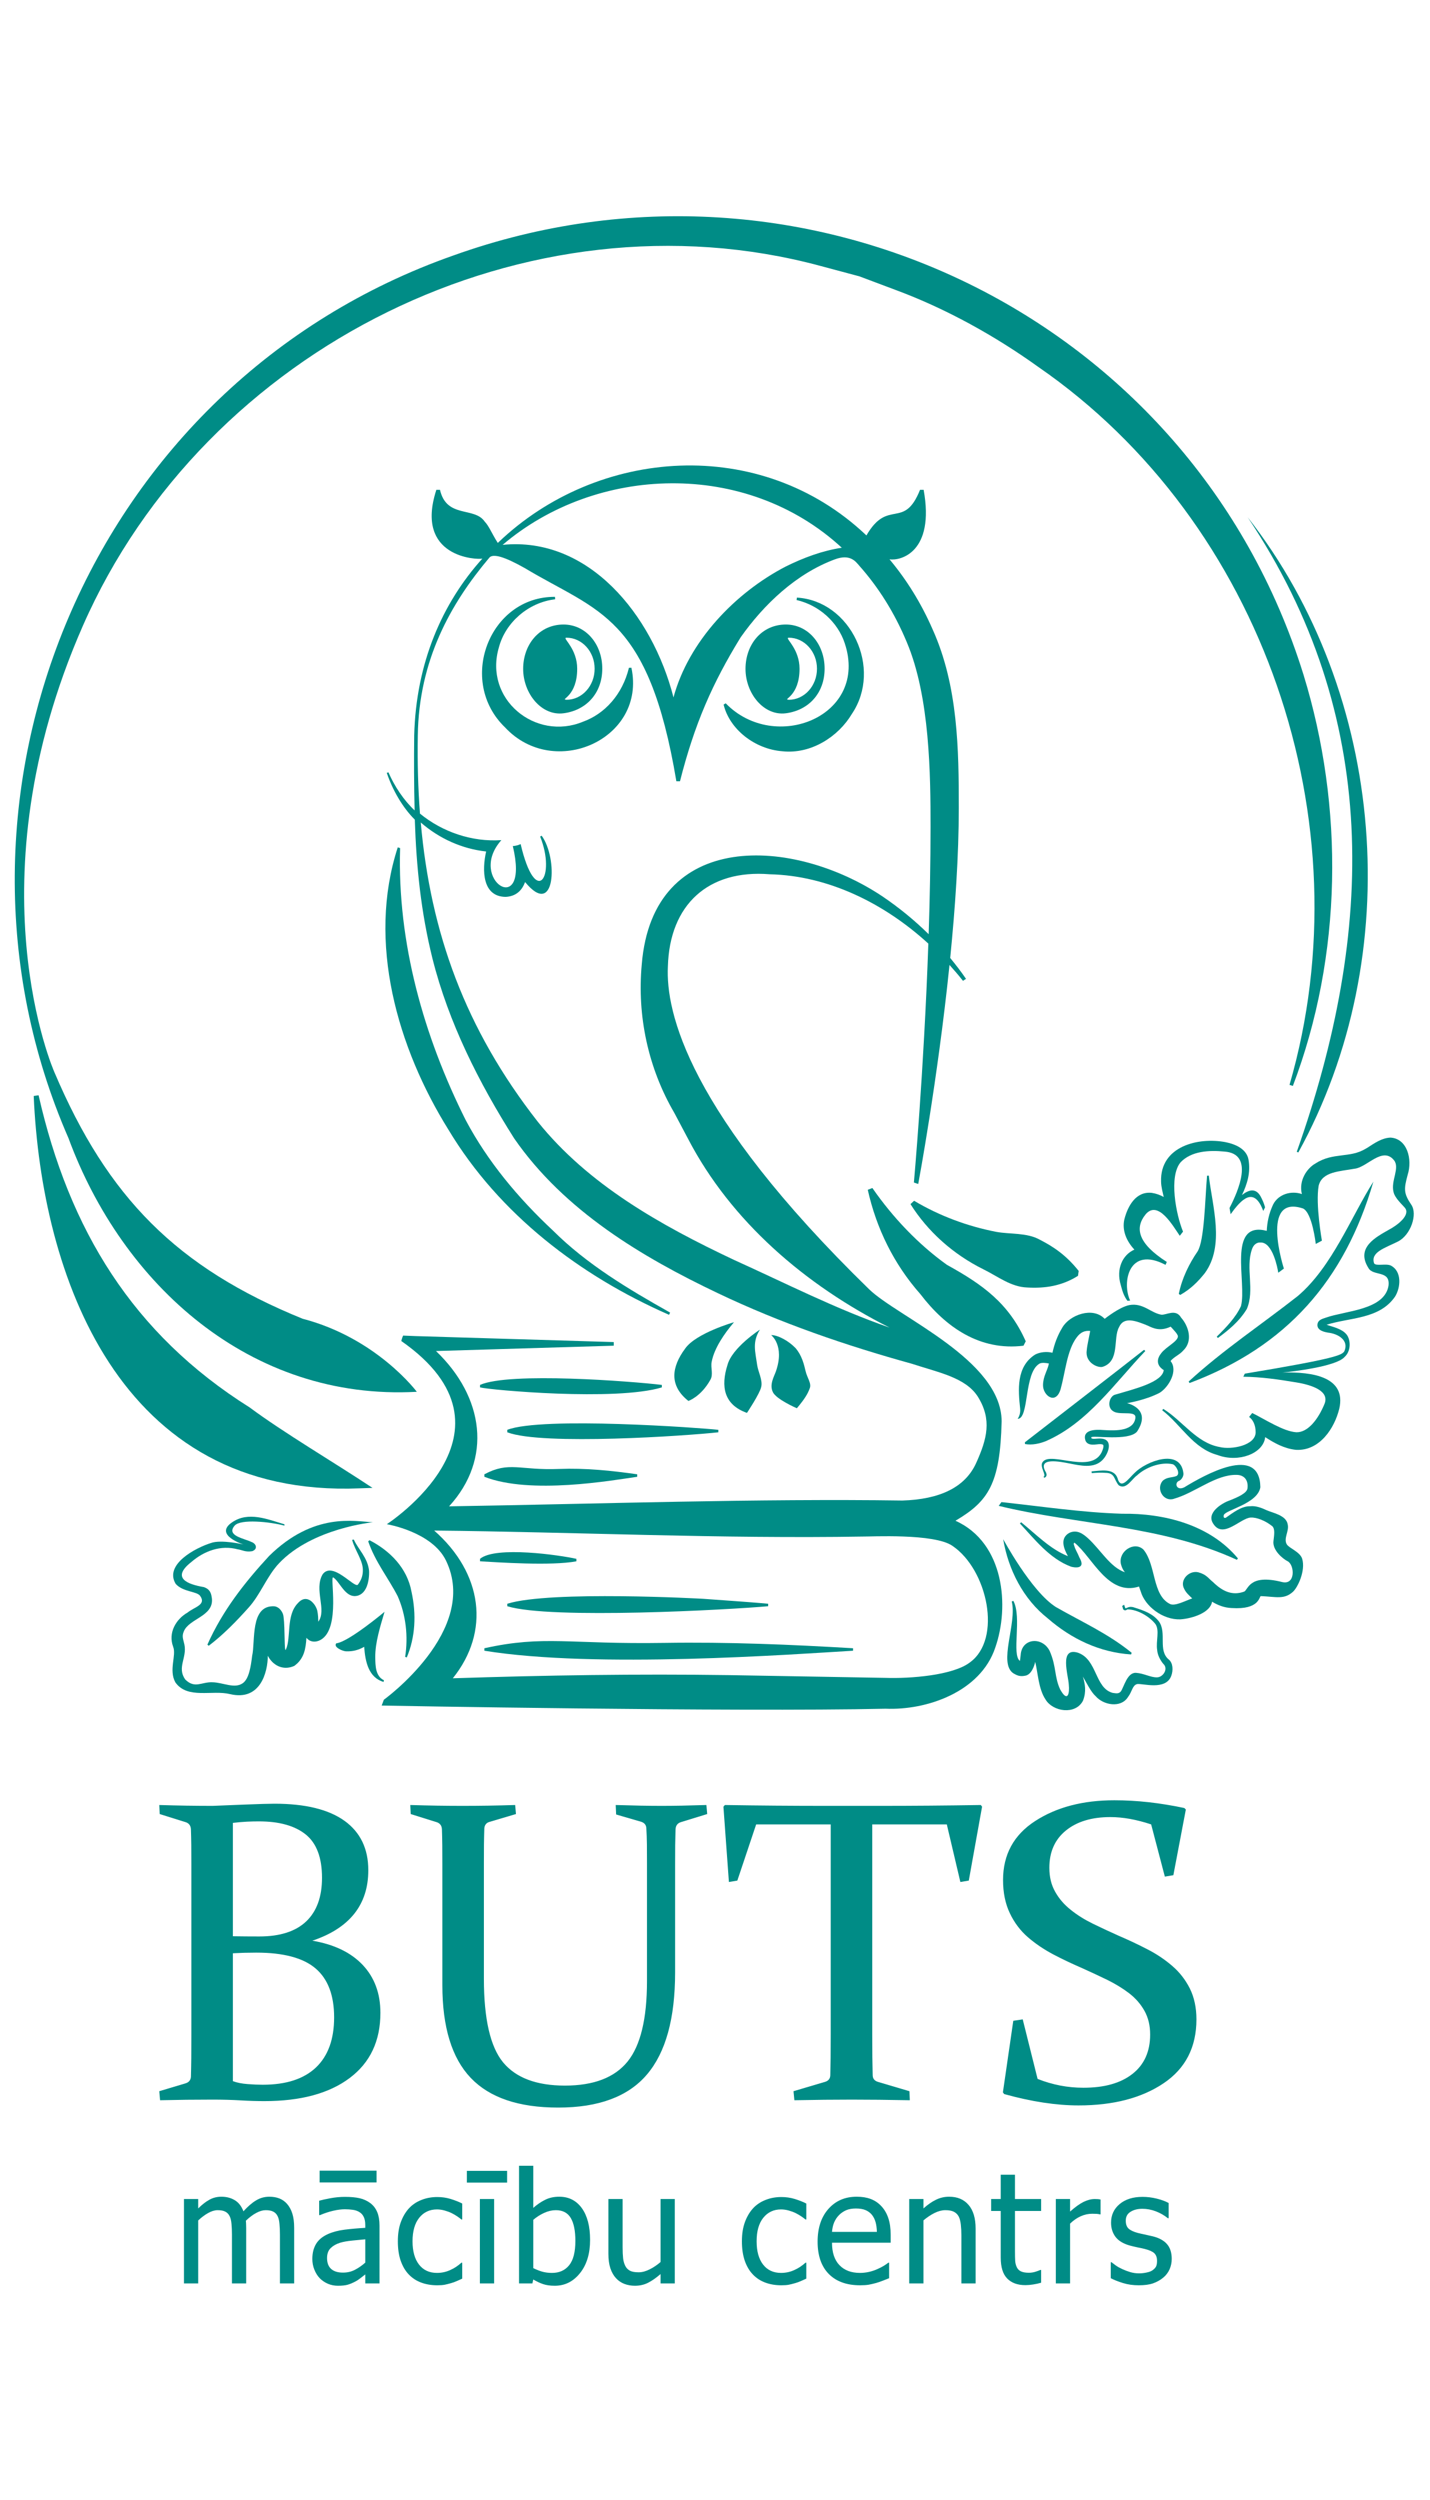 <?xml version="1.0" encoding="UTF-8" standalone="no"?>
<svg
   xmlns:dc="http://purl.org/dc/elements/1.1/"
   xmlns:cc="http://creativecommons.org/ns#"
   xmlns:rdf="http://www.w3.org/1999/02/22-rdf-syntax-ns#"
   xmlns:svg="http://www.w3.org/2000/svg"
   xmlns="http://www.w3.org/2000/svg"
   xmlns:sodipodi="http://sodipodi.sourceforge.net/DTD/sodipodi-0.dtd"
   xmlns:inkscape="http://www.inkscape.org/namespaces/inkscape"
   viewBox="0 0 95 166"
   height="166"
   width="95"
   xml:space="preserve"
   id="svg2"
   version="1.1"
   sodipodi:docname="logo_hover.svg"
   inkscape:version="0.92.5 (2060ec1f9f, 2020-04-08)"><sodipodi:namedview
     pagecolor="#ffffff"
     bordercolor="#666666"
     borderopacity="1"
     objecttolerance="10"
     gridtolerance="10"
     guidetolerance="10"
     inkscape:pageopacity="0"
     inkscape:pageshadow="2"
     inkscape:window-width="777"
     inkscape:window-height="480"
     id="namedview82"
     showgrid="false"
     inkscape:zoom="1.4216867"
     inkscape:cx="47.5"
     inkscape:cy="83"
     inkscape:window-x="72"
     inkscape:window-y="27"
     inkscape:window-maximized="0"
     inkscape:current-layer="g10" /><defs
     id="defs6"><clipPath
       id="clipPath20"
       clipPathUnits="userSpaceOnUse"><path
         id="path18"
         d="M 0,283.465 H 283.465 V 0 H 0 Z" /></clipPath></defs><g
     transform="matrix(1.333,0,0,-1.333,0,166)"
     id="g10"><g
       transform="matrix(0.521,0,0,0.521,-40.06,-13.383)"
       style="fill:#008c86;fill-opacity:1"
       id="g14"><g
         style="fill:#008c86;fill-opacity:1"
         clip-path="url(#clipPath20)"
         id="g16"><g
           style="fill:#008c86;fill-opacity:1"
           transform="translate(92.126,92.152)"
           id="g22"><path
             id="path24"
             style="fill:#008c86;fill-opacity:1;fill-rule:nonzero;stroke:none"
             d="m 0,0 c 1.738,-0.055 3.435,-0.083 5.104,-0.083 0.628,0.028 1.649,0.069 3.062,0.124 1.408,0.055 2.36,0.083 2.856,0.083 2.952,0 5.187,-0.55 6.705,-1.642 1.51,-1.092 2.269,-2.664 2.269,-4.718 0,-3.296 -1.787,-5.542 -5.353,-6.737 2.083,-0.35 3.69,-1.126 4.821,-2.321 1.125,-1.196 1.69,-2.72 1.69,-4.574 0,-2.686 -0.979,-4.766 -2.945,-6.236 -1.958,-1.47 -4.676,-2.205 -8.159,-2.205 -0.69,0 -1.435,0.021 -2.242,0.069 -0.807,0.048 -1.71,0.075 -2.711,0.075 -1.634,0 -3.31,-0.02 -5.021,-0.061 L 0,-27.361 l 2.483,0.742 c 0.338,0.096 0.517,0.302 0.545,0.625 0.014,0.535 0.028,1.14 0.034,1.799 0.007,0.666 0.007,1.401 0.007,2.205 v 16.317 c 0,0.687 0,1.298 -0.007,1.848 -0.006,0.549 -0.02,1.05 -0.034,1.49 -0.014,0.35 -0.173,0.577 -0.483,0.687 l -2.504,0.783 z m 7.042,-14.175 v -12.224 c 0.4,-0.152 0.869,-0.241 1.401,-0.282 0.53,-0.041 1.014,-0.062 1.454,-0.062 2.236,0 3.925,0.549 5.091,1.648 1.159,1.106 1.738,2.699 1.738,4.794 0,2.094 -0.586,3.654 -1.759,4.663 -1.179,1.017 -3.076,1.525 -5.69,1.525 -0.766,0 -1.51,-0.021 -2.235,-0.062 m 0,1.628 c 0.828,-0.014 1.669,-0.021 2.525,-0.021 1.979,0 3.476,0.481 4.483,1.435 1.014,0.962 1.517,2.356 1.517,4.176 0,1.916 -0.517,3.296 -1.551,4.134 -1.042,0.838 -2.532,1.257 -4.484,1.257 -0.351,0 -0.731,-0.007 -1.145,-0.027 C 7.973,-1.614 7.525,-1.655 7.042,-1.71 Z M 24.01,0 c 1.738,-0.055 3.407,-0.083 5.014,-0.083 1.621,0 3.297,0.028 5.022,0.083 l 0.075,-0.865 -2.503,-0.742 C 31.293,-1.69 31.121,-1.903 31.094,-2.232 31.08,-2.706 31.066,-3.221 31.059,-3.777 31.053,-4.334 31.053,-4.938 31.053,-5.597 v -11.016 c 0,-3.839 0.614,-6.504 1.834,-7.987 1.227,-1.484 3.2,-2.225 5.918,-2.225 2.759,0 4.752,0.769 5.994,2.3 1.235,1.532 1.855,4.087 1.855,7.678 v 11.263 c 0,0.66 0,1.271 -0.007,1.827 -0.006,0.557 -0.027,1.072 -0.055,1.539 -0.014,0.309 -0.186,0.522 -0.524,0.625 L 43.702,-0.907 43.661,0 c 1.711,-0.055 3.18,-0.083 4.4,-0.083 1.166,0 2.587,0.028 4.277,0.083 l 0.076,-0.865 -2.546,-0.783 c -0.31,-0.11 -0.469,-0.337 -0.483,-0.687 -0.013,-0.44 -0.027,-0.941 -0.034,-1.49 -0.007,-0.55 -0.007,-1.168 -0.007,-1.848 v -10.329 c 0,-4.402 -0.896,-7.657 -2.697,-9.766 -1.793,-2.108 -4.621,-3.159 -8.484,-3.159 -3.786,0 -6.573,0.948 -8.38,2.85 -1.8,1.896 -2.704,4.849 -2.704,8.846 v 11.558 c 0,0.68 0,1.298 -0.007,1.848 -0.006,0.549 -0.02,1.05 -0.034,1.49 -0.013,0.35 -0.172,0.577 -0.483,0.687 l -2.504,0.783 z m 42.246,-28.165 c -1.662,0 -3.496,-0.02 -5.503,-0.061 l -0.083,0.865 2.993,0.886 c 0.338,0.096 0.511,0.302 0.525,0.625 0.027,1.016 0.041,2.321 0.041,3.908 V -1.854 H 57.097 L 55.297,-7.225 54.49,-7.362 53.966,-0.165 54.104,0 c 3.317,-0.055 6.49,-0.083 9.518,-0.083 h 5.408 c 3.021,0 6.207,0.028 9.56,0.083 l 0.117,-0.165 -1.27,-7.06 -0.806,-0.137 -1.297,5.508 h -7.132 v -20.088 c 0,-1.587 0.013,-2.892 0.042,-3.908 0.013,-0.323 0.185,-0.529 0.523,-0.625 l 2.994,-0.886 0.034,-0.865 c -2.082,0.041 -3.931,0.061 -5.539,0.061 m 28.625,26.311 c -1.414,0.467 -2.711,0.7 -3.897,0.7 -1.779,0 -3.201,-0.426 -4.255,-1.284 -1.056,-0.852 -1.587,-2.047 -1.587,-3.564 0,-0.873 0.186,-1.642 0.559,-2.294 0.365,-0.66 0.868,-1.236 1.496,-1.731 0.621,-0.501 1.332,-0.941 2.132,-1.332 0.793,-0.385 1.614,-0.769 2.462,-1.147 0.931,-0.398 1.835,-0.824 2.711,-1.278 0.876,-0.446 1.669,-0.975 2.372,-1.579 0.711,-0.604 1.276,-1.326 1.704,-2.17 0.421,-0.845 0.635,-1.834 0.635,-2.96 0,-2.665 -1.049,-4.705 -3.146,-6.112 -2.097,-1.409 -4.807,-2.115 -8.132,-2.115 -2.144,0 -4.51,0.363 -7.111,1.084 l -0.124,0.165 0.993,6.841 0.903,0.137 1.422,-5.694 c 1.428,-0.563 2.883,-0.844 4.38,-0.844 2.006,0 3.572,0.439 4.697,1.325 1.124,0.879 1.69,2.136 1.69,3.764 0,0.858 -0.18,1.613 -0.545,2.266 -0.366,0.653 -0.855,1.209 -1.47,1.683 -0.613,0.467 -1.31,0.892 -2.089,1.277 -0.78,0.378 -1.593,0.756 -2.429,1.133 -0.938,0.405 -1.855,0.838 -2.744,1.305 -0.891,0.474 -1.697,1.017 -2.421,1.641 -0.718,0.625 -1.297,1.388 -1.725,2.294 -0.434,0.907 -0.648,1.965 -0.648,3.173 0,2.424 1.021,4.306 3.063,5.631 2.041,1.326 4.572,1.992 7.586,1.992 2.132,0 4.36,-0.247 6.691,-0.742 l 0.145,-0.144 -1.193,-6.277 -0.815,-0.137 z" /></g><g
           style="fill:#008c86;fill-opacity:1"
           transform="translate(103.668,46.413)"
           id="g26"><path
             id="path28"
             style="fill:#008c86;fill-opacity:1;fill-rule:nonzero;stroke:none"
             d="m 0,0 v 4.669 c 0,0.37 -0.015,0.713 -0.045,1.029 -0.026,0.316 -0.088,0.563 -0.179,0.743 -0.097,0.192 -0.235,0.333 -0.413,0.424 -0.177,0.092 -0.419,0.139 -0.723,0.139 -0.281,0 -0.58,-0.087 -0.901,-0.26 -0.32,-0.17 -0.653,-0.419 -0.996,-0.745 0.004,-0.081 0.012,-0.177 0.019,-0.291 0.008,-0.114 0.01,-0.247 0.01,-0.402 V 0 H -4.59 v 4.669 c 0,0.37 -0.015,0.713 -0.044,1.029 -0.028,0.316 -0.089,0.563 -0.181,0.743 -0.096,0.192 -0.234,0.333 -0.412,0.424 -0.177,0.092 -0.419,0.139 -0.723,0.139 -0.296,0 -0.604,-0.092 -0.927,-0.277 C -7.201,6.542 -7.514,6.308 -7.818,6.021 V 0 H -9.18 v 8.07 h 1.362 V 7.171 c 0.358,0.356 0.711,0.632 1.061,0.827 0.351,0.195 0.736,0.294 1.155,0.294 0.477,0 0.901,-0.109 1.271,-0.326 0.368,-0.217 0.649,-0.572 0.841,-1.069 0.413,0.457 0.812,0.805 1.202,1.039 0.393,0.237 0.817,0.356 1.276,0.356 0.348,0 0.664,-0.055 0.948,-0.163 C 0.22,8.02 0.469,7.847 0.681,7.606 0.898,7.359 1.066,7.055 1.184,6.687 1.303,6.322 1.362,5.863 1.362,5.308 V 0 Z M 8.164,1.991 V 4.22 C 7.843,4.19 7.436,4.151 6.945,4.101 6.451,4.052 6.054,3.981 5.753,3.889 5.393,3.778 5.094,3.61 4.859,3.384 4.625,3.156 4.507,2.838 4.507,2.431 c 0,-0.459 0.13,-0.807 0.389,-1.042 0.26,-0.234 0.637,-0.353 1.136,-0.353 0.429,0 0.814,0.092 1.159,0.277 0.346,0.182 0.672,0.409 0.973,0.678 m 0,-1.127 C 8.053,0.78 7.905,0.666 7.72,0.518 7.535,0.372 7.357,0.254 7.184,0.168 6.943,0.042 6.71,-0.054 6.486,-0.121 6.264,-0.187 5.95,-0.222 5.546,-0.222 5.212,-0.222 4.899,-0.16 4.601,-0.035 4.302,0.091 4.04,0.266 3.813,0.494 3.598,0.715 3.426,0.99 3.295,1.316 3.164,1.639 3.1,1.982 3.1,2.344 c 0,0.561 0.118,1.034 0.353,1.429 0.237,0.393 0.609,0.704 1.118,0.936 0.451,0.207 0.987,0.35 1.602,0.429 0.616,0.079 1.28,0.138 1.991,0.178 V 5.58 C 8.164,5.901 8.115,6.159 8.018,6.357 7.922,6.555 7.789,6.708 7.616,6.814 7.441,6.927 7.231,7.001 6.979,7.038 6.73,7.075 6.471,7.092 6.207,7.092 5.893,7.092 5.526,7.045 5.101,6.949 4.68,6.853 4.255,6.712 3.831,6.53 H 3.752 V 7.909 C 4.003,7.981 4.361,8.06 4.83,8.146 5.299,8.233 5.76,8.277 6.22,8.277 6.775,8.277 7.241,8.233 7.624,8.146 8.003,8.06 8.347,7.904 8.65,7.677 8.944,7.455 9.163,7.166 9.309,6.816 9.454,6.463 9.526,6.034 9.526,5.528 V 0 H 8.164 Z m 1.081,8.79 H 3.796 v 1.125 h 5.449 z m 5.804,-9.831 c -0.555,0 -1.063,0.086 -1.527,0.256 -0.462,0.17 -0.862,0.429 -1.195,0.778 -0.333,0.345 -0.589,0.782 -0.774,1.31 -0.183,0.528 -0.274,1.147 -0.274,1.861 0,0.708 0.096,1.32 0.286,1.835 0.19,0.516 0.444,0.948 0.762,1.301 0.319,0.35 0.716,0.622 1.192,0.812 0.474,0.19 0.985,0.286 1.53,0.286 0.445,0 0.874,-0.062 1.286,-0.187 0.412,-0.126 0.78,-0.272 1.103,-0.435 V 6.115 H 17.359 C 17.263,6.196 17.137,6.29 16.984,6.396 16.834,6.5 16.649,6.609 16.431,6.72 16.244,6.814 16.022,6.897 15.765,6.969 15.508,7.041 15.262,7.077 15.025,7.077 14.322,7.077 13.754,6.811 13.327,6.281 12.9,5.75 12.685,5 12.685,4.028 c 0,-0.951 0.208,-1.694 0.62,-2.224 0.412,-0.531 0.987,-0.797 1.72,-0.797 0.444,0 0.868,0.091 1.268,0.274 0.403,0.18 0.755,0.417 1.066,0.703 h 0.079 V 0.459 C 17.302,0.395 17.135,0.321 16.932,0.232 16.73,0.141 16.545,0.077 16.382,0.032 16.15,-0.035 15.943,-0.086 15.76,-0.124 15.575,-0.16 15.338,-0.177 15.049,-0.177 M 20.489,0 h -1.362 v 8.07 h 1.362 z m 1.243,9.639 h -3.85 v 1.125 h 3.85 z m 6.53,-5.572 c 0,0.962 -0.148,1.693 -0.441,2.189 -0.296,0.498 -0.77,0.748 -1.424,0.748 -0.373,0 -0.748,-0.087 -1.128,-0.262 C 24.889,6.567 24.544,6.347 24.235,6.08 V 1.463 c 0.343,-0.167 0.649,-0.283 0.916,-0.352 0.264,-0.069 0.558,-0.104 0.876,-0.104 0.698,0 1.244,0.244 1.641,0.735 0.397,0.491 0.594,1.266 0.594,2.325 m 1.407,0.101 c 0,-1.318 -0.321,-2.381 -0.965,-3.183 -0.644,-0.805 -1.448,-1.207 -2.416,-1.207 -0.439,0 -0.817,0.054 -1.128,0.163 -0.313,0.108 -0.619,0.254 -0.925,0.437 L 24.149,0 h -1.276 v 11.253 h 1.362 V 7.221 c 0.343,0.308 0.716,0.565 1.118,0.767 0.4,0.202 0.857,0.304 1.362,0.304 0.916,0 1.636,-0.366 2.165,-1.093 0.525,-0.731 0.789,-1.74 0.789,-3.031 M 37.771,0 h -1.362 v 0.898 c -0.42,-0.365 -0.817,-0.644 -1.195,-0.834 -0.375,-0.19 -0.795,-0.286 -1.256,-0.286 -0.353,0 -0.683,0.057 -0.994,0.173 -0.311,0.116 -0.583,0.298 -0.815,0.55 -0.231,0.249 -0.412,0.565 -0.538,0.945 -0.128,0.38 -0.192,0.844 -0.192,1.387 V 8.07 h 1.362 V 3.472 c 0,-0.427 0.015,-0.782 0.047,-1.066 0.032,-0.281 0.104,-0.528 0.212,-0.74 0.111,-0.207 0.262,-0.358 0.452,-0.455 0.192,-0.096 0.464,-0.145 0.821,-0.145 0.334,0 0.687,0.094 1.062,0.284 0.377,0.19 0.72,0.422 1.034,0.698 V 8.07 h 1.362 z m 10.192,-0.177 c -0.555,0 -1.063,0.086 -1.528,0.256 -0.461,0.17 -0.861,0.429 -1.194,0.778 -0.333,0.345 -0.59,0.782 -0.775,1.31 -0.182,0.528 -0.274,1.147 -0.274,1.861 0,0.708 0.096,1.32 0.287,1.835 0.19,0.516 0.444,0.948 0.762,1.301 0.318,0.35 0.716,0.622 1.192,0.812 0.474,0.19 0.985,0.286 1.53,0.286 0.444,0 0.873,-0.062 1.286,-0.187 0.412,-0.126 0.78,-0.272 1.103,-0.435 V 6.115 H 50.273 C 50.177,6.196 50.051,6.29 49.898,6.396 49.747,6.5 49.562,6.609 49.345,6.72 49.157,6.814 48.935,6.897 48.679,6.969 48.422,7.041 48.175,7.077 47.938,7.077 47.235,7.077 46.668,6.811 46.24,6.281 45.813,5.75 45.599,5 45.599,4.028 c 0,-0.951 0.207,-1.694 0.619,-2.224 0.412,-0.531 0.987,-0.797 1.72,-0.797 0.445,0 0.869,0.091 1.269,0.274 0.402,0.18 0.755,0.417 1.066,0.703 h 0.079 V 0.459 C 50.216,0.395 50.048,0.321 49.846,0.232 49.644,0.141 49.459,0.077 49.296,0.032 49.064,-0.035 48.856,-0.086 48.674,-0.124 48.489,-0.16 48.252,-0.177 47.963,-0.177 m 7.542,0 c -1.289,0 -2.29,0.362 -3.004,1.085 -0.713,0.723 -1.068,1.753 -1.068,3.085 0,1.313 0.345,2.357 1.036,3.134 0.689,0.777 1.592,1.165 2.708,1.165 0.503,0 0.947,-0.072 1.332,-0.217 0.388,-0.144 0.726,-0.371 1.014,-0.679 0.292,-0.309 0.514,-0.684 0.667,-1.131 0.155,-0.443 0.232,-0.989 0.232,-1.633 V 3.894 H 52.81 c 0,-0.935 0.237,-1.651 0.711,-2.144 0.474,-0.496 1.13,-0.743 1.967,-0.743 0.298,0 0.594,0.035 0.881,0.101 0.288,0.067 0.547,0.156 0.78,0.262 0.246,0.111 0.456,0.217 0.624,0.32 0.17,0.104 0.311,0.203 0.422,0.294 h 0.079 V 0.501 C 58.113,0.439 57.916,0.36 57.679,0.266 57.442,0.173 57.23,0.099 57.042,0.047 56.776,-0.025 56.536,-0.081 56.322,-0.121 56.107,-0.158 55.833,-0.177 55.505,-0.177 m 1.599,5.107 c -0.01,0.366 -0.054,0.682 -0.131,0.946 -0.076,0.264 -0.19,0.488 -0.333,0.671 -0.161,0.2 -0.365,0.355 -0.614,0.461 -0.25,0.106 -0.558,0.158 -0.928,0.158 -0.363,0 -0.671,-0.054 -0.925,-0.162 C 53.918,6.895 53.686,6.74 53.479,6.532 53.274,6.32 53.121,6.086 53.013,5.829 52.906,5.572 52.84,5.271 52.81,4.93 Z M 66.548,0 h -1.362 v 4.597 c 0,0.37 -0.017,0.716 -0.054,1.037 -0.037,0.321 -0.104,0.578 -0.205,0.77 -0.111,0.202 -0.267,0.353 -0.464,0.452 -0.198,0.098 -0.466,0.148 -0.81,0.148 -0.335,0 -0.683,-0.092 -1.044,-0.272 -0.357,-0.18 -0.707,-0.414 -1.05,-0.703 V 0 h -1.363 v 8.07 h 1.363 V 7.171 c 0.404,0.363 0.804,0.639 1.199,0.832 0.397,0.192 0.814,0.289 1.251,0.289 0.797,0 1.419,-0.262 1.865,-0.785 0.45,-0.521 0.674,-1.278 0.674,-2.27 z m 4.761,-0.163 c -0.743,0 -1.323,0.21 -1.738,0.632 C 69.157,0.888 68.95,1.555 68.95,2.463 V 6.929 H 68.032 V 8.07 h 0.918 v 2.324 h 1.362 V 8.07 h 2.502 V 6.929 H 70.312 V 3.094 c 0,-0.409 0.007,-0.725 0.022,-0.945 0.015,-0.222 0.069,-0.429 0.165,-0.621 0.082,-0.168 0.215,-0.297 0.397,-0.38 0.185,-0.084 0.433,-0.126 0.746,-0.126 0.222,0 0.437,0.034 0.644,0.101 0.207,0.067 0.358,0.121 0.449,0.165 h 0.079 V 0.069 c -0.257,-0.074 -0.516,-0.13 -0.777,-0.17 -0.264,-0.042 -0.506,-0.062 -0.728,-0.062 M 78.5,6.604 h -0.072 c -0.101,0.027 -0.209,0.042 -0.321,0.049 -0.113,0.008 -0.249,0.01 -0.409,0.01 -0.365,0 -0.728,-0.079 -1.091,-0.237 C 76.247,6.265 75.906,6.031 75.583,5.718 V 0 h -1.362 v 8.07 h 1.362 v -1.2 c 0.496,0.439 0.928,0.748 1.295,0.928 0.368,0.18 0.726,0.272 1.074,0.272 0.138,0 0.244,-0.003 0.313,-0.01 0.07,-0.008 0.148,-0.02 0.235,-0.035 z m 3.652,-6.781 c -0.538,0 -1.041,0.071 -1.51,0.216 -0.471,0.146 -0.859,0.299 -1.167,0.464 v 1.526 h 0.071 c 0.116,-0.092 0.252,-0.195 0.407,-0.307 0.156,-0.113 0.363,-0.229 0.622,-0.35 0.23,-0.108 0.482,-0.202 0.758,-0.286 0.276,-0.082 0.562,-0.123 0.859,-0.123 0.215,0 0.444,0.024 0.688,0.076 0.244,0.049 0.427,0.113 0.548,0.192 0.168,0.112 0.289,0.23 0.363,0.356 0.074,0.126 0.111,0.316 0.111,0.568 0,0.323 -0.087,0.567 -0.259,0.732 -0.173,0.163 -0.482,0.302 -0.921,0.412 -0.173,0.045 -0.4,0.094 -0.681,0.148 -0.279,0.057 -0.538,0.119 -0.774,0.185 -0.615,0.178 -1.064,0.455 -1.343,0.827 -0.279,0.373 -0.42,0.824 -0.42,1.355 0,0.725 0.274,1.318 0.825,1.777 0.55,0.457 1.278,0.686 2.188,0.686 0.45,0 0.901,-0.057 1.353,-0.168 0.454,-0.111 0.834,-0.249 1.142,-0.42 V 6.234 h -0.071 c -0.346,0.279 -0.73,0.498 -1.155,0.661 -0.425,0.16 -0.854,0.242 -1.286,0.242 -0.444,0 -0.822,-0.094 -1.127,-0.284 -0.309,-0.188 -0.462,-0.471 -0.462,-0.854 0,-0.338 0.091,-0.59 0.271,-0.758 C 81.363,5.076 81.651,4.94 82.049,4.832 82.251,4.78 82.476,4.728 82.725,4.679 82.971,4.627 83.233,4.568 83.51,4.501 84.107,4.351 84.556,4.104 84.857,3.758 85.158,3.411 85.308,2.939 85.308,2.342 85.308,1.997 85.239,1.666 85.104,1.357 84.966,1.046 84.766,0.78 84.499,0.558 84.211,0.319 83.884,0.136 83.522,0.01 83.159,-0.116 82.703,-0.177 82.152,-0.177" /></g><g
           style="fill:#008c86;fill-opacity:1"
           transform="translate(137.053,200.871)"
           id="g30"><path
             id="path32"
             style="fill:#008c86;fill-opacity:1;fill-rule:nonzero;stroke:none"
             d="m 0,0 c -0.624,-2.578 -2.34,-4.414 -4.378,-5.15 -4.555,-1.903 -9.556,2.157 -8.048,7.144 0.625,2.321 2.786,4.252 5.368,4.553 0,0 -0.015,0.236 -0.015,0.235 -6.289,0.037 -9.376,-8.058 -4.779,-12.481 4.708,-5.056 13.538,-1.103 12.088,5.702 z" /></g><g
           style="fill:#008c86;fill-opacity:1"
           transform="translate(151.743,192.888)"
           id="g34"><path
             id="path36"
             style="fill:#008c86;fill-opacity:1;fill-rule:nonzero;stroke:none"
             d="M 0,0 C 2.717,-0.29 5.325,1.376 6.634,3.568 9.583,7.929 6.534,14.381 1.381,14.693 L 1.344,14.46 C 3.529,13.958 5.297,12.317 5.949,10.341 8.288,3.336 -0.752,-0.242 -5.431,4.585 L -5.635,4.466 C -5.067,2.108 -2.658,0.201 0,0" /></g><g
           style="fill:#008c86;fill-opacity:1"
           transform="translate(169.654,105.773)"
           id="g38"><path
             id="path40"
             style="fill:#008c86;fill-opacity:1;fill-rule:nonzero;stroke:none"
             d="m 0,0 c -1.631,-1.233 -5.695,-1.545 -8.044,-1.467 l -14.938,0.262 c -8.822,0.136 -17.644,-0.014 -26.466,-0.301 3.595,4.464 2.855,10.047 -1.782,14.122 12.991,-0.13 27.858,-0.808 40.989,-0.572 0.687,-0.017 6.865,0.324 8.594,-0.897 C 1.695,8.887 3.132,2.246 0,0 m -41.313,51.689 c -6.981,8.917 -10.267,18.118 -11.201,28.618 1.745,-1.521 3.931,-2.521 6.252,-2.772 -0.395,-1.757 -0.389,-4.327 1.882,-4.34 1.009,0.059 1.561,0.642 1.846,1.419 2.92,-3.566 3.155,2.294 1.584,4.431 l -0.144,-0.083 c 1.541,-3.837 -0.418,-6.893 -1.867,-0.716 0,0 -0.308,-0.171 -0.748,-0.191 1.687,-7.077 -4.463,-3.214 -1.094,0.566 -2.807,-0.189 -5.625,0.766 -7.786,2.533 -0.185,2.416 -0.251,4.899 -0.209,7.466 0.1,7.188 3.129,12.605 6.844,17.004 0.507,0.6 2.485,-0.497 3.406,-1.005 7.003,-4.203 11.823,-4.468 14.484,-20.37 0,0 0,-10e-4 0,-0.002 h 0.001 0.345 c 1.393,5.477 3.087,9.341 5.799,13.755 2.228,3.159 5.316,6.092 9.019,7.462 1.493,0.553 2.006,-0.241 2.336,-0.612 1.798,-2.023 3.348,-4.441 4.538,-7.298 2.225,-5.245 2.276,-12.758 2.276,-17.65 0,-3.434 -0.07,-6.915 -0.18,-10.277 -1.349,1.33 -2.827,2.537 -4.409,3.608 -8.478,5.672 -21.982,6.516 -23.035,-6.495 -0.457,-4.913 0.611,-9.91 3.111,-14.189 0,0 1.313,-2.477 1.313,-2.476 4.121,-7.91 11.225,-14 19.281,-18.056 -5.115,1.771 -9.955,4.248 -14.897,6.479 -7.052,3.325 -13.938,7.204 -18.747,13.191 m 29.076,54.883 c -1.861,-0.278 -3.673,-0.956 -5.368,-1.796 -4.872,-2.527 -9.293,-7.177 -10.734,-12.511 -2.027,7.92 -8.138,15.405 -16.345,14.583 8.937,7.609 23.272,8.181 32.447,-0.276 M -1.366,13.554 c 3.152,1.859 4.276,3.531 4.416,9.498 0,5.88 -9.977,10.002 -12.679,12.635 -17.354,16.909 -19.46,26.526 -19.247,30.855 0.166,5.91 3.861,9.289 9.733,8.815 5.602,-0.128 10.953,-2.762 15.183,-6.63 C -4.393,56.375 -5.343,45.888 -5.343,45.888 l 0.415,-0.139 c 0,0 1.847,9.815 2.992,20.939 0.446,-0.496 0.881,-1 1.291,-1.521 l 0.288,0.193 c -0.471,0.691 -0.983,1.351 -1.512,1.996 0.479,4.798 0.821,9.805 0.821,14.349 0,5.516 -0.059,11.638 -2.494,17.043 -1.125,2.582 -2.531,4.805 -4.132,6.718 1.047,-0.165 4.349,0.666 3.264,6.646 h -0.345 c -1.549,-3.878 -3.055,-0.776 -5.128,-4.363 -10.109,9.594 -25.732,8.437 -35.263,-0.716 -0.574,0.898 -0.841,1.618 -1.247,2.032 -0.989,1.465 -3.649,0.277 -4.283,3.047 h -0.346 c -2.115,-6.488 3.903,-6.706 4.401,-6.575 -3.835,-4.253 -6.346,-9.964 -6.522,-16.917 -0.027,-2.316 -0.019,-4.829 0.041,-7.157 -1.04,0.97 -1.926,2.308 -2.506,3.642 l -0.157,-0.056 c 0.543,-1.609 1.484,-3.28 2.68,-4.469 0.152,-4.517 0.581,-8.81 1.686,-13.264 1.535,-6.126 4.443,-11.881 7.813,-17.201 4.791,-6.929 12.262,-11.373 19.525,-14.823 5.962,-2.839 12.177,-4.976 18.531,-6.733 2.531,-0.831 5.117,-1.305 6.293,-3.126 1.386,-2.205 0.885,-4.063 -0.139,-6.339 -1.057,-2.358 -3.498,-3.499 -7.072,-3.609 -13.401,0.211 -29.494,-0.331 -43.357,-0.555 4.159,4.542 3.345,10.447 -1.253,14.848 l 17.003,0.511 v 0.346 l -18.93,0.57 -1.17,0.047 c 0,0 -0.045,0.148 -0.223,-0.515 12.361,-8.629 -1.385,-17.515 -1.385,-17.515 0,0 4.324,-0.709 5.664,-3.481 3.229,-6.676 -5.947,-13.301 -5.947,-13.301 l -0.208,-0.555 c 0,0 33.711,-0.629 48.21,-0.301 3.883,-0.167 9.057,1.576 10.483,5.834 1.378,3.923 0.887,10.021 -3.805,12.136" /></g><g
           style="fill:#008c86;fill-opacity:1"
           transform="translate(121.425,157.655)"
           id="g42"><path
             id="path44"
             style="fill:#008c86;fill-opacity:1;fill-rule:nonzero;stroke:none"
             d="m 0,0 c -4.007,8.007 -6.539,16.956 -6.26,25.975 0,0 -0.224,0.076 -0.224,0.076 C -9.436,16.994 -6.517,6.883 -1.63,-0.956 3.221,-9.03 10.969,-14.92 19.466,-18.641 l 0.1,0.214 c -3.999,2.249 -7.963,4.613 -11.2,7.836 C 5.056,-7.501 2.111,-3.99 0,0" /></g><g
           style="fill:#008c86;fill-opacity:1"
           transform="translate(132.103,200.778)"
           id="g46"><path
             id="path48"
             style="fill:#008c86;fill-opacity:1;fill-rule:nonzero;stroke:none"
             d="m 0,0 c 0,1.866 -1.315,2.857 -1.097,2.955 0.023,10e-4 0.042,0.014 0.065,0.014 1.492,0 2.701,-1.329 2.701,-2.969 0,-1.64 -1.209,-2.969 -2.701,-2.969 -0.023,0 -0.042,0.013 -0.065,0.014 C -1.576,-2.92 0,-2.607 0,0 m -5.168,-0.014 c 0,-2.343 1.745,-4.513 3.86,-4.243 2.182,0.28 3.708,1.927 3.708,4.27 0,2.343 -1.577,4.215 -3.708,4.215 -2.304,0 -3.86,-1.9 -3.86,-4.242" /></g><g
           style="fill:#008c86;fill-opacity:1"
           transform="translate(153.372,200.778)"
           id="g50"><path
             id="path52"
             style="fill:#008c86;fill-opacity:1;fill-rule:nonzero;stroke:none"
             d="m 0,0 c 0,1.866 -1.315,2.857 -1.097,2.955 0.023,10e-4 0.042,0.014 0.065,0.014 1.492,0 2.701,-1.329 2.701,-2.969 0,-1.64 -1.209,-2.969 -2.701,-2.969 -0.023,0 -0.042,0.013 -0.065,0.014 C -1.576,-2.92 0,-2.607 0,0 m -1.309,-4.257 c 2.183,0.28 3.708,1.927 3.708,4.27 0,2.343 -1.576,4.215 -3.708,4.215 -2.303,0 -3.859,-1.9 -3.859,-4.242 0,-2.343 1.745,-4.513 3.859,-4.243" /></g><g
           style="fill:#008c86;fill-opacity:1"
           transform="translate(146.474,134.203)"
           id="g54"><path
             id="path56"
             style="fill:#008c86;fill-opacity:1;fill-rule:nonzero;stroke:none"
             d="m 0,0 c -0.634,-2.01 -0.364,-3.778 1.869,-4.566 0,0 1.227,1.834 1.363,2.478 0.164,0.626 -0.3,1.471 -0.384,2.087 C 2.662,1.314 2.357,2.191 3.107,3.393 3.107,3.393 0.438,1.677 0,0" /></g><g
           style="fill:#008c86;fill-opacity:1"
           transform="translate(150.811,131.645)"
           id="g58"><path
             id="path60"
             style="fill:#008c86;fill-opacity:1;fill-rule:nonzero;stroke:none"
             d="M 0,0 C 0.299,-0.7 2.305,-1.565 2.305,-1.565 3.047,-0.685 3.34,-0.194 3.529,0.318 3.743,0.809 3.29,1.324 3.141,1.988 2.989,2.621 2.79,3.485 2.18,4.186 1.535,4.864 0.513,5.435 -0.156,5.432 c 0,0 1.316,-0.987 0.462,-3.454 C 0.119,1.438 -0.331,0.721 0,0" /></g><g
           style="fill:#008c86;fill-opacity:1"
           transform="translate(142.427,135.781)"
           id="g62"><path
             id="path64"
             style="fill:#008c86;fill-opacity:1;fill-rule:nonzero;stroke:none"
             d="m 0,0 c -1.299,-1.752 -1.55,-3.529 0.314,-5.001 0,0 1.176,0.391 2.077,1.978 0.345,0.55 0.028,1.166 0.15,1.766 C 2.794,0.057 3.762,1.455 4.677,2.526 4.677,2.526 1.021,1.479 0,0" /></g><g
           style="fill:#008c86;fill-opacity:1"
           transform="translate(208.266,151.747)"
           id="g66"><path
             id="path68"
             style="fill:#008c86;fill-opacity:1;fill-rule:nonzero;stroke:none"
             d="m 0,0 c -2.122,-3.347 -3.954,-8.157 -7.229,-10.934 -3.46,-2.72 -7.158,-5.162 -10.443,-8.179 0,0 0.086,-0.143 0.086,-0.142 C -8.309,-15.782 -2.74,-9.426 0,0" /></g><g
           style="fill:#008c86;fill-opacity:1"
           transform="translate(210.611,146.018)"
           id="g70"><path
             id="path72"
             style="fill:#008c86;fill-opacity:1;fill-rule:nonzero;stroke:none"
             d="M 0,0 C 1.235,0.62 1.898,2.623 1.286,3.512 0.533,4.622 0.572,5.021 0.934,6.383 1.408,7.86 0.893,9.855 -0.723,9.938 -1.739,9.888 -2.624,9.11 -3.063,8.886 -4.603,7.937 -6.177,8.569 -7.895,7.46 -8.692,7.009 -9.504,5.851 -9.186,4.537 c -0.993,0.354 -2.249,0.008 -2.755,-1.004 -0.403,-0.865 -0.567,-1.691 -0.605,-2.509 -3.834,0.982 -1.878,-4.982 -2.466,-7.193 -0.491,-1.081 -1.419,-2.038 -2.315,-2.923 l 0.104,-0.13 c 1.041,0.769 2.052,1.588 2.774,2.78 0.772,1.835 -0.139,3.871 0.48,5.682 0.155,0.494 0.512,0.694 0.802,0.667 1.186,0.089 1.666,-2.489 1.723,-2.89 0,0 0.537,0.399 0.537,0.399 -0.004,0.023 -2.303,7.101 1.819,5.75 0.901,-0.398 1.23,-3.395 1.23,-3.395 l 0.588,0.312 c 0,0.015 -0.623,3.464 -0.31,5.256 0.336,1.372 2.065,1.364 3.448,1.626 1.192,0.133 2.647,2.142 3.744,0.825 C 0.229,7.049 -0.703,5.813 -0.416,4.727 -0.29,4.153 0.42,3.524 0.663,3.235 1.252,2.525 -0.091,1.536 -0.844,1.14 -2.086,0.428 -4.06,-0.563 -2.818,-2.532 c 0.45,-0.814 2.113,-0.173 1.918,-1.7 -0.393,-2.314 -4.08,-2.377 -5.945,-3.027 -0.323,-0.119 -0.792,-0.195 -0.85,-0.654 -0.077,-0.612 0.749,-0.747 0.991,-0.793 1.008,-0.1 2.054,-0.761 1.574,-1.793 -0.247,-0.347 -0.719,-0.676 -9.518,-2.131 l -0.138,-0.294 c 1.687,-0.012 3.432,-0.27 5.051,-0.54 1.571,-0.253 3.228,-0.846 2.706,-2.075 -0.597,-1.45 -1.58,-2.722 -2.681,-2.693 -1.237,0.07 -3.013,1.244 -4.227,1.841 l -0.295,-0.378 c 0.344,-0.251 0.623,-0.728 0.623,-1.472 -0.017,-1.265 -2.332,-1.682 -3.443,-1.402 -2.228,0.398 -3.547,2.511 -5.395,3.648 l -0.098,-0.135 c 1.814,-1.395 2.944,-3.641 5.289,-4.278 2.017,-0.762 4.398,0.148 4.56,1.711 0.899,-0.583 1.823,-1.095 2.94,-1.215 2.282,-0.127 3.703,2.09 4.149,3.94 0.686,3.016 -2.519,3.54 -5.44,3.445 1.024,0.103 5.109,0.579 5.925,1.473 0.641,0.555 0.631,1.628 0.216,2.163 -0.465,0.588 -1.453,0.76 -1.913,0.938 2.241,0.709 5.049,0.514 6.546,2.69 0.538,0.86 0.669,2.397 -0.38,2.956 -0.46,0.249 -1.49,-0.087 -1.629,0.239 C -2.621,-1.001 -1.235,-0.62 0,0" /></g><g
           style="fill:#008c86;fill-opacity:1"
           transform="translate(195.693,150.463)"
           id="g74"><path
             id="path76"
             style="fill:#008c86;fill-opacity:1;fill-rule:nonzero;stroke:none"
             d="M 0,0 C 0.504,1.051 0.847,2.159 0.624,3.398 0.442,4.389 -0.59,4.861 -1.573,5.057 -4.126,5.552 -7.847,4.7 -7.738,1.278 c 0.014,-0.53 0.151,-0.989 0.257,-1.462 -0.338,0.186 -0.713,0.327 -1.144,0.394 -1.533,0.169 -2.308,-1.284 -2.628,-2.547 -0.236,-1.087 0.239,-2.099 0.963,-2.878 -1.145,-0.503 -1.755,-1.851 -1.309,-3.365 0.156,-0.587 0.289,-1.06 0.646,-1.532 0,0 0.258,0.02 0.258,0.02 -0.798,1.702 -0.165,5.274 3.385,3.42 0,0 0.122,0.277 0.122,0.277 -2.772,1.767 -3.083,3.246 -2.034,4.542 1.213,1.457 2.683,-1.203 3.274,-2.041 0,0 0.087,0.104 0.312,0.398 -0.668,1.606 -1.385,5.3 -0.221,6.641 1.028,1.069 2.729,1.157 4.173,1.013 2.914,-0.204 1.316,-3.805 0.495,-5.395 0,0 0.108,-0.596 0.108,-0.596 1.001,1.411 2.234,2.719 3.118,0.312 L 2.21,-1.175 C 2.106,-0.794 1.978,-0.488 1.78,-0.12 1.303,0.722 0.62,0.491 0,0" /></g><g
           style="fill:#008c86;fill-opacity:1"
           transform="translate(192.355,152.312)"
           id="g78"><path
             id="path80"
             style="fill:#008c86;fill-opacity:1;fill-rule:nonzero;stroke:none"
             d="m 0,0 c -0.201,-2.36 -0.254,-6.176 -0.903,-7.231 -0.795,-1.16 -1.499,-2.561 -1.8,-4.069 l 0.134,-0.099 c 0.978,0.545 1.715,1.279 2.361,2.094 1.921,2.648 0.714,6.378 0.374,9.318 C 0.166,0.013 0,0 0,0" /></g><g
           style="fill:#008c86;fill-opacity:1"
           transform="translate(176.904,126.925)"
           id="g82"><path
             id="path84"
             style="fill:#008c86;fill-opacity:1;fill-rule:nonzero;stroke:none"
             d="M 0,0 C 4,1.717 6.614,5.555 9.542,8.626 L 9.426,8.745 C 7.513,7.231 -0.071,1.383 -1.976,-0.099 l 0.012,-0.166 C -1.297,-0.387 -0.586,-0.229 0,0" /></g><g
           style="fill:#008c86;fill-opacity:1"
           transform="translate(188.839,134.719)"
           id="g86"><path
             id="path88"
             style="fill:#008c86;fill-opacity:1;fill-rule:nonzero;stroke:none"
             d="m 0,0 c -0.018,0.017 -0.014,0.016 0,0 m -11.608,-0.361 c 0.123,-0.026 0.155,-0.042 0,0 M 1.028,4.032 C 0.526,4.904 -0.384,4.257 -0.86,4.307 -1.899,4.487 -2.592,5.458 -3.918,5.225 -4.905,5.028 -6.274,3.904 -6.279,3.912 -7.411,5.1 -9.62,4.291 -10.321,3.089 c -0.502,-0.822 -0.772,-1.623 -0.954,-2.425 -0.534,0.147 -1.206,0.067 -1.651,-0.168 -1.83,-1.159 -1.627,-3.402 -1.437,-5.17 0.063,-0.588 -0.242,-0.976 -0.242,-0.976 1.128,-0.004 0.582,4.394 2.087,5.274 0.225,0.134 0.691,0.061 0.905,0.016 -0.123,-0.664 -0.551,-1.195 -0.563,-2.064 -0.015,-0.996 1.22,-1.943 1.684,-0.388 0.451,1.627 0.608,3.71 1.532,4.939 0.372,0.512 0.789,0.676 1.296,0.626 -0.001,-0.074 -0.294,-1.376 -0.328,-1.828 -0.191,-1.197 1.047,-1.723 1.508,-1.606 1.7,0.531 0.986,2.755 1.579,3.791 0.461,1.069 1.658,0.596 2.751,0.149 C -1.649,3.014 -0.967,2.684 0.035,3.164 0.237,2.93 0.731,2.456 0.728,2.231 0.711,1.736 -0.393,1.249 -0.871,0.623 c -0.835,-1.052 0.245,-1.61 0.245,-1.61 -0.125,-1.169 -2.836,-1.815 -4.642,-2.348 -0.559,-0.119 -0.912,-1.316 -0.044,-1.667 0.72,-0.278 2.076,0.148 1.973,-0.575 -0.179,-1.208 -1.751,-1.234 -3.077,-1.142 -0.636,0.055 -2.042,0.083 -1.704,-1.004 0.247,-0.602 1.074,-0.333 1.402,-0.343 0.336,-0.017 0.361,-0.07 0.298,-0.383 -0.751,-2.77 -5.014,-0.204 -5.79,-1.331 -0.334,-0.435 0.411,-1.268 0.08,-1.412 l 0.087,-0.095 c 0.083,0.047 0.313,0.156 0.152,0.511 -0.92,1.529 1.429,1.014 2.254,0.857 0.988,-0.188 2.327,-0.526 3.154,0.339 0.546,0.547 1.095,1.966 -0.137,2.042 -0.355,0.043 -0.991,-0.141 -0.935,0.122 0.057,0.221 3.589,-0.403 4.378,0.553 1.445,2.2 -0.962,2.712 -0.962,2.712 0,0 1.8,0.287 3.137,1.001 0.863,0.547 1.771,2.113 1.026,3.025 0.307,0.394 0.875,0.601 1.23,1.023 0.906,0.873 0.532,2.278 -0.226,3.134" /></g><g
           style="fill:#008c86;fill-opacity:1"
           transform="translate(172.425,120.749)"
           id="g90"><path
             id="path92"
             style="fill:#008c86;fill-opacity:1;fill-rule:nonzero;stroke:none"
             d="m 0,0 c 7.601,-1.843 15.543,-1.833 22.777,-5.155 0,0 0.106,0.129 0.106,0.129 C 20.212,-1.8 15.808,-0.693 11.797,-0.753 7.894,-0.628 4.184,-0.059 0.26,0.36 0.26,0.36 0,0 0,0" /></g><g
           style="fill:#008c86;fill-opacity:1"
           transform="translate(196.17,112.61)"
           id="g94"><path
             id="path96"
             style="fill:#008c86;fill-opacity:1;fill-rule:nonzero;stroke:none"
             d="M 0,0 C 0,-0.001 -0.002,-0.006 -0.002,-0.007 -0.009,-0.025 -0.007,-0.014 0,0 m -16.834,2.844 c 0.003,-0.014 0.001,-0.017 0,0 M 3.813,4.462 C 3.474,5.014 4.057,5.738 3.9,6.361 3.767,7.255 2.447,7.463 1.827,7.746 1.498,7.909 0.854,8.173 0.303,8.103 -0.519,8.119 -1.299,7.509 -2.021,7.005 c -0.148,-0.061 -0.252,0.017 -0.191,0.26 0.165,0.487 3.241,1.073 3.495,2.653 -0.057,4.173 -5.384,1.148 -7.263,0.003 -0.726,-0.376 -0.994,0.362 -0.55,0.597 0.28,0.088 0.509,0.498 0.449,0.778 -0.308,2.385 -3.583,1.094 -4.659,0.001 -0.595,-0.552 -1.325,-1.695 -1.647,-0.489 -0.355,0.976 -1.671,0.685 -2.475,0.627 l 0.018,-0.166 c 0.433,0.035 0.87,0.065 1.294,0.029 0.966,-0.008 0.8,-0.643 1.294,-1.199 0.711,-0.465 1.258,0.635 1.744,0.955 0.831,0.784 2.3,1.315 3.413,1.065 0.308,-0.087 0.774,-0.915 0.353,-1.127 -0.415,-0.168 -0.912,-0.081 -1.321,-0.463 -0.663,-0.791 0.113,-2.05 1.094,-1.71 2.041,0.585 3.957,2.319 5.974,2.283 C -0.226,11.097 0.142,10.563 0.053,9.823 0.012,9.356 -0.875,8.964 -1.657,8.657 -2.355,8.421 -3.936,7.481 -3.221,6.431 -2.27,4.936 -0.609,6.996 0.378,7.023 0.938,7.049 1.796,6.709 2.43,6.189 2.713,5.916 2.596,5.3 2.539,4.795 2.417,3.905 3.422,3.081 3.914,2.832 4.552,2.484 4.675,0.525 3.347,0.861 0.161,1.666 0.127,0.084 -0.277,-0.062 c -1.102,-0.4 -2.037,0.011 -2.942,0.892 -0.505,0.408 -0.639,0.738 -1.432,0.959 -0.868,0.214 -1.815,-0.725 -1.354,-1.581 0.185,-0.396 0.503,-0.651 0.769,-0.916 -0.704,-0.245 -1.675,-0.773 -2.132,-0.529 -1.713,0.856 -1.307,3.722 -2.533,5.198 -0.875,0.834 -2.413,-0.164 -2.158,-1.377 0.094,-0.368 0.228,-0.596 0.386,-0.791 -1.408,0.472 -2.348,2.18 -3.527,3.244 -0.449,0.408 -1.054,0.875 -1.793,0.52 -0.909,-0.508 -0.547,-1.482 -0.13,-2.225 -1.682,0.659 -3.047,2.084 -4.473,3.24 0,0 -0.12,-0.115 -0.12,-0.115 1.411,-1.514 2.833,-3.359 4.879,-4.127 0.197,-0.064 1.523,-0.351 0.804,0.888 -0.13,0.329 -0.3,0.614 -0.422,0.911 -0.05,0.202 -0.204,0.427 -0.039,0.49 1.705,-1.373 3.2,-5.137 6.171,-4.191 0.053,-0.158 0.103,-0.318 0.162,-0.467 0.401,-1.403 2.098,-2.737 3.803,-2.671 1.226,0.094 2.87,0.672 3.021,1.689 0.545,-0.332 1.152,-0.575 1.865,-0.607 2.737,-0.183 2.625,1.149 2.809,1.141 1.459,-0.063 2.223,-0.357 3.076,0.423 0.443,0.409 1.216,1.998 0.87,3.153 -0.214,0.664 -1.272,1.016 -1.47,1.373" /></g><g
           style="fill:#008c86;fill-opacity:1"
           transform="translate(102.643,115.97)"
           id="g98"><path
             id="path100"
             style="fill:#008c86;fill-opacity:1;fill-rule:nonzero;stroke:none"
             d="m 0,0 c -2.369,-2.563 -4.476,-5.257 -5.915,-8.491 l 0.13,-0.105 c 1.412,1.076 2.624,2.323 3.781,3.613 1.174,1.278 1.771,3.042 2.963,4.294 C 4.144,2.656 9.916,3.212 9.916,3.212 8.178,3.296 4.284,4.201 0,0" /></g><g
           style="fill:#008c86;fill-opacity:1"
           transform="translate(106.856,109.241)"
           id="g102"><path
             id="path104"
             style="fill:#008c86;fill-opacity:1;fill-rule:nonzero;stroke:none"
             d="M 0,0 C -0.001,-0.001 -0.002,-0.002 -0.003,-0.003 -0.021,-0.013 -0.016,-0.008 0,0 m -1.175,1.126 c -0.018,0.031 -0.006,0.027 0,0 M 1.919,4.662 C 2.498,4.296 2.983,2.905 3.941,2.882 5.109,2.897 5.378,4.35 5.339,5.302 5.214,6.555 4.289,7.364 3.879,8.29 L 3.716,8.257 C 4.023,7.151 4.79,6.276 4.743,5.272 4.727,4.793 4.588,4.401 4.266,3.973 3.938,3.611 1.831,6.28 0.887,4.95 0.051,3.473 1.317,1.577 0.484,0.433 0.473,0.759 0.464,1.098 0.39,1.465 0.258,2.089 -0.594,3.21 -1.477,2.201 -2.62,1.024 -2.096,-1.079 -2.616,-2.224 c -0.177,-0.382 -0.07,2.003 -0.227,3.132 -0.027,0.387 -0.364,0.939 -0.877,1 -2.351,0.129 -1.803,-3.38 -2.126,-4.738 -0.124,-1.001 -0.295,-2.202 -0.903,-2.619 -0.772,-0.547 -1.891,0.068 -2.869,0.094 -1.063,0.056 -1.695,-0.659 -2.634,0.271 -0.8,1.148 0.185,2.06 -0.072,3.327 -0.13,0.568 -0.256,0.795 -0.059,1.262 0.501,1.238 2.853,1.426 2.69,3.137 -0.058,0.378 -0.099,0.873 -0.775,1.101 -1.606,0.273 -3.114,0.884 -1.214,2.381 1.231,1.071 2.841,1.667 4.447,1.231 0.428,-0.056 0.748,-0.294 1.402,-0.178 0.564,0.21 0.373,0.738 -0.095,0.885 -0.644,0.33 -2.456,0.58 -1.579,1.571 0.575,0.628 3.301,0.367 4.753,-0.015 0,0 -0.004,0.13 -0.004,0.13 -1.617,0.473 -3.459,1.269 -5.028,0.172 -1.736,-1.206 1.102,-2.099 1.102,-2.099 0,0 -2.124,0.493 -3.1,0.137 -1.455,-0.456 -4.495,-2.039 -3.377,-3.905 0.704,-0.798 2.082,-0.703 2.355,-1.173 0.587,-0.837 -0.57,-1.043 -1.22,-1.572 -1.124,-0.643 -1.873,-1.954 -1.376,-3.267 0.333,-0.829 -0.448,-2.22 0.215,-3.413 1.17,-1.629 3.513,-0.69 5.247,-1.12 2.895,-0.678 3.591,2.13 3.592,3.67 0.456,-0.884 1.426,-1.462 2.529,-0.971 0.963,0.687 1.103,1.675 1.165,2.688 0.059,-0.065 0.123,-0.132 0.215,-0.204 0.38,-0.262 0.857,-0.169 1.162,0.018 1.936,1.103 0.822,6.197 1.196,5.953" /></g><g
           style="fill:#008c86;fill-opacity:1"
           transform="translate(177.112,109.998)"
           id="g106"><path
             id="path108"
             style="fill:#008c86;fill-opacity:1;fill-rule:nonzero;stroke:none"
             d="m 0,0 c 2.256,-1.964 4.962,-3.258 7.976,-3.453 0,0 0.057,0.157 0.057,0.157 -2.258,1.841 -4.787,2.964 -7.242,4.37 -2.35,1.471 -5.05,6.495 -5.05,6.495 C -3.777,4.677 -2.351,1.849 0,0" /></g><g
           style="fill:#008c86;fill-opacity:1"
           transform="translate(187.758,109.691)"
           id="g110"><path
             id="path112"
             style="fill:#008c86;fill-opacity:1;fill-rule:nonzero;stroke:none"
             d="M 0,0 C -0.584,0.761 -1.471,1.062 -2.349,1.336 -2.902,1.541 -3.101,1.218 -3.224,1.276 L -3.339,1.609 -3.524,1.483 c 0.078,-0.144 0.028,-0.36 0.242,-0.408 0.172,-0.02 0.152,0.06 0.284,0.086 0.954,-0.01 2.07,-0.667 2.654,-1.397 0.428,-0.629 0.029,-1.643 0.169,-2.49 0.033,-0.484 0.307,-0.994 0.595,-1.329 0.509,-0.473 -0.053,-1.299 -0.626,-1.28 -0.588,-0.016 -1.233,0.38 -1.985,0.43 -0.853,0.063 -1.158,-1.354 -1.458,-1.773 -0.203,-0.252 -0.451,-0.185 -0.779,-0.144 -1.721,0.457 -1.46,3.183 -3.317,3.838 -1.831,0.573 -0.929,-2.138 -0.884,-3.05 0.09,-0.85 -0.106,-1.737 -0.817,-0.47 -0.573,1.185 -0.355,2.21 -1.017,3.7 -0.706,1.393 -2.676,1.225 -2.77,-0.401 l -0.068,-0.565 c -0.82,0.59 0.206,4.174 -0.629,5.743 0,0 -0.158,-0.052 -0.158,-0.052 0.531,-2.064 -1.337,-5.942 0.184,-6.888 0.321,-0.179 0.609,-0.344 1.212,-0.188 0.651,0.227 0.849,1.305 0.849,1.305 0.25,-0.982 0.309,-2.573 0.966,-3.565 0.697,-1.226 2.907,-1.54 3.612,-0.14 0.334,0.884 0.186,1.588 -0.015,2.293 0.385,-0.67 0.786,-1.49 1.217,-1.871 0.739,-0.863 2.419,-1.17 3.1,-0.08 0.415,0.549 0.404,1.104 0.87,1.235 0.521,0.082 2.727,-0.645 3.264,0.777 0.201,0.544 0.168,1.244 -0.237,1.571 C -0.124,-2.752 0.768,-1.1 0,0" /></g><g
           style="fill:#008c86;fill-opacity:1"
           transform="translate(112.788,106.268)"
           id="g114"><path
             id="path116"
             style="fill:#008c86;fill-opacity:1;fill-rule:nonzero;stroke:none"
             d="m 0,0 c -0.023,1.401 0.497,3.023 0.888,4.355 0,0 -3.426,-2.878 -4.613,-3.013 -0.337,-0.354 0.648,-0.79 0.981,-0.766 0.612,-0.024 1.183,0.142 1.685,0.431 0.098,-1.447 0.427,-2.931 1.848,-3.36 l 0.042,0.161 C 0.024,-1.807 0.008,-0.815 0,0" /></g><g
           style="fill:#008c86;fill-opacity:1"
           transform="translate(115.803,106.259)"
           id="g118"><path
             id="path120"
             style="fill:#008c86;fill-opacity:1;fill-rule:nonzero;stroke:none"
             d="m 0,0 c 0.811,1.933 0.936,4.105 0.445,6.309 -0.413,2.232 -2.048,3.89 -4.012,4.898 L -3.69,11.095 c 0.683,-1.979 1.898,-3.46 2.815,-5.233 0.792,-1.783 1.022,-3.858 0.717,-5.808 z" /></g><g
           style="fill:#008c86;fill-opacity:1"
           transform="translate(160.34,151.137)"
           id="g122"><path
             id="path124"
             style="fill:#008c86;fill-opacity:1;fill-rule:nonzero;stroke:none"
             d="m 0,0 -0.44,-0.173 c 0.815,-3.67 2.497,-7.114 5.032,-9.973 2.431,-3.187 5.707,-5.444 9.864,-4.93 0,0 0.214,0.421 0.214,0.421 -1.634,3.682 -4.195,5.462 -7.543,7.312 C 4.395,-5.384 1.954,-2.821 0,0" /></g><g
           style="fill:#008c86;fill-opacity:1"
           transform="translate(175.159,141.625)"
           id="g126"><path
             id="path128"
             style="fill:#008c86;fill-opacity:1;fill-rule:nonzero;stroke:none"
             d="M 0,0 C 1.688,-0.096 3.299,0.138 4.85,1.116 L 4.917,1.583 C 3.717,3.095 2.488,3.911 1.196,4.57 -0.052,5.266 -1.638,5.071 -2.979,5.322 -5.692,5.847 -8.403,6.843 -10.829,8.293 L -11.174,7.971 C -9.5,5.316 -7.073,3.171 -4.232,1.756 -2.806,1.059 -1.579,0.052 0,0" /></g><g
           style="fill:#008c86;fill-opacity:1"
           transform="translate(137.846,123.53)"
           id="g130"><path
             id="path132"
             style="fill:#008c86;fill-opacity:1;fill-rule:nonzero;stroke:none"
             d="m 0,0 v 0.237 c -2.431,0.349 -5.006,0.612 -7.455,0.513 -3.818,-0.153 -4.783,0.758 -7.167,-0.513 0,0 0,-0.237 0,-0.237 C -10.219,-1.727 -2.431,-0.35 0,0" /></g><g
           style="fill:#008c86;fill-opacity:1"
           transform="translate(140.201,132.075)"
           id="g134"><path
             id="path136"
             style="fill:#008c86;fill-opacity:1;fill-rule:nonzero;stroke:none"
             d="m 0,0 v 0.237 c -2.887,0.349 -14.594,1.253 -17.391,0 V 0 C -16.462,-0.246 -4.407,-1.337 0,0" /></g><g
           style="fill:#008c86;fill-opacity:1"
           transform="translate(125.417,128.02)"
           id="g138"><path
             id="path140"
             style="fill:#008c86;fill-opacity:1;fill-rule:nonzero;stroke:none"
             d="m 0,0 v -0.237 c 3.334,-1.286 17.279,-0.328 20.188,0 V 0 C 18.506,0.189 3.334,1.287 0,0" /></g><g
           style="fill:#008c86;fill-opacity:1"
           transform="translate(140.512,107.651)"
           id="g142"><path
             id="path144"
             style="fill:#008c86;fill-opacity:1;fill-rule:nonzero;stroke:none"
             d="m 0,0 c -9.209,-0.153 -11.537,0.758 -17.288,-0.513 0,0 0,-0.237 0,-0.237 10.621,-1.728 29.404,-0.35 35.268,0 v 0.237 C 12.116,-0.164 5.905,0.098 0,0" /></g><g
           style="fill:#008c86;fill-opacity:1"
           transform="translate(132.026,115.448)"
           id="g146"><path
             id="path148"
             style="fill:#008c86;fill-opacity:1;fill-rule:nonzero;stroke:none"
             d="m 0,0 v 0.237 c -1.53,0.349 -7.734,1.253 -9.216,0 V 0 C -7.559,-0.09 -2.415,-0.453 0,0" /></g><g
           style="fill:#008c86;fill-opacity:1"
           transform="translate(125.417,111.156)"
           id="g150"><path
             id="path152"
             style="fill:#008c86;fill-opacity:1;fill-rule:nonzero;stroke:none"
             d="m 0,0 c 4.121,-1.287 21.358,-0.328 24.954,0 v 0.237 c -2.08,0.189 -4.16,0.314 -6.239,0.474 0,0 -14.594,0.812 -18.715,-0.474 z" /></g><g
           style="fill:#008c86;fill-opacity:1"
           transform="translate(201.571,200.239)"
           id="g154"><path
             id="path156"
             style="fill:#008c86;fill-opacity:1;fill-rule:nonzero;stroke:none"
             d="m 0,0 c -10.653,34.22 -47.713,52.065 -81.269,40.063 -34.967,-12.267 -51.036,-51.955 -36.862,-84.397 5.16,-13.985 17.381,-25.13 33.323,-24.251 0,0 -3.824,5.134 -10.925,6.984 -12.03,4.891 -18.658,11.6 -23.739,23.558 0,0 -8.074,18.12 2.717,42.684 11.689,26.609 42.555,41.952 70.564,34.406 l 3.72,-0.995 c 0,0 3.603,-1.353 3.603,-1.353 4.711,-1.755 9.409,-4.362 13.483,-7.289 21.576,-14.864 31.346,-43.538 24.057,-68.651 l 0.32,-0.104 C 3.73,-26.879 3.914,-12.703 0,0" /></g><g
           style="fill:#008c86;fill-opacity:1"
           transform="translate(111.318,122.427)"
           id="g158"><path
             id="path160"
             style="fill:#008c86;fill-opacity:1;fill-rule:nonzero;stroke:none"
             d="m 0,0 c -23.119,-0.972 -30.464,20.515 -31.203,37.507 -0.001,0 0.467,0.069 0.467,0.069 2.916,-12.846 9.015,-22.825 20.184,-29.84 3.248,-2.412 8.058,-5.243 11.757,-7.694 z" /></g><g
           style="fill:#008c86;fill-opacity:1"
           transform="translate(196.237,215.266)"
           id="g162"><path
             id="path164"
             style="fill:#008c86;fill-opacity:1;fill-rule:nonzero;stroke:none"
             d="m 0,0 c 13.293,-16.981 15.248,-41.847 4.847,-60.731 0,0 -0.147,0.066 -0.147,0.066 C 12.193,-39.533 12.71,-18.96 0,0" /></g></g></g></g></svg>